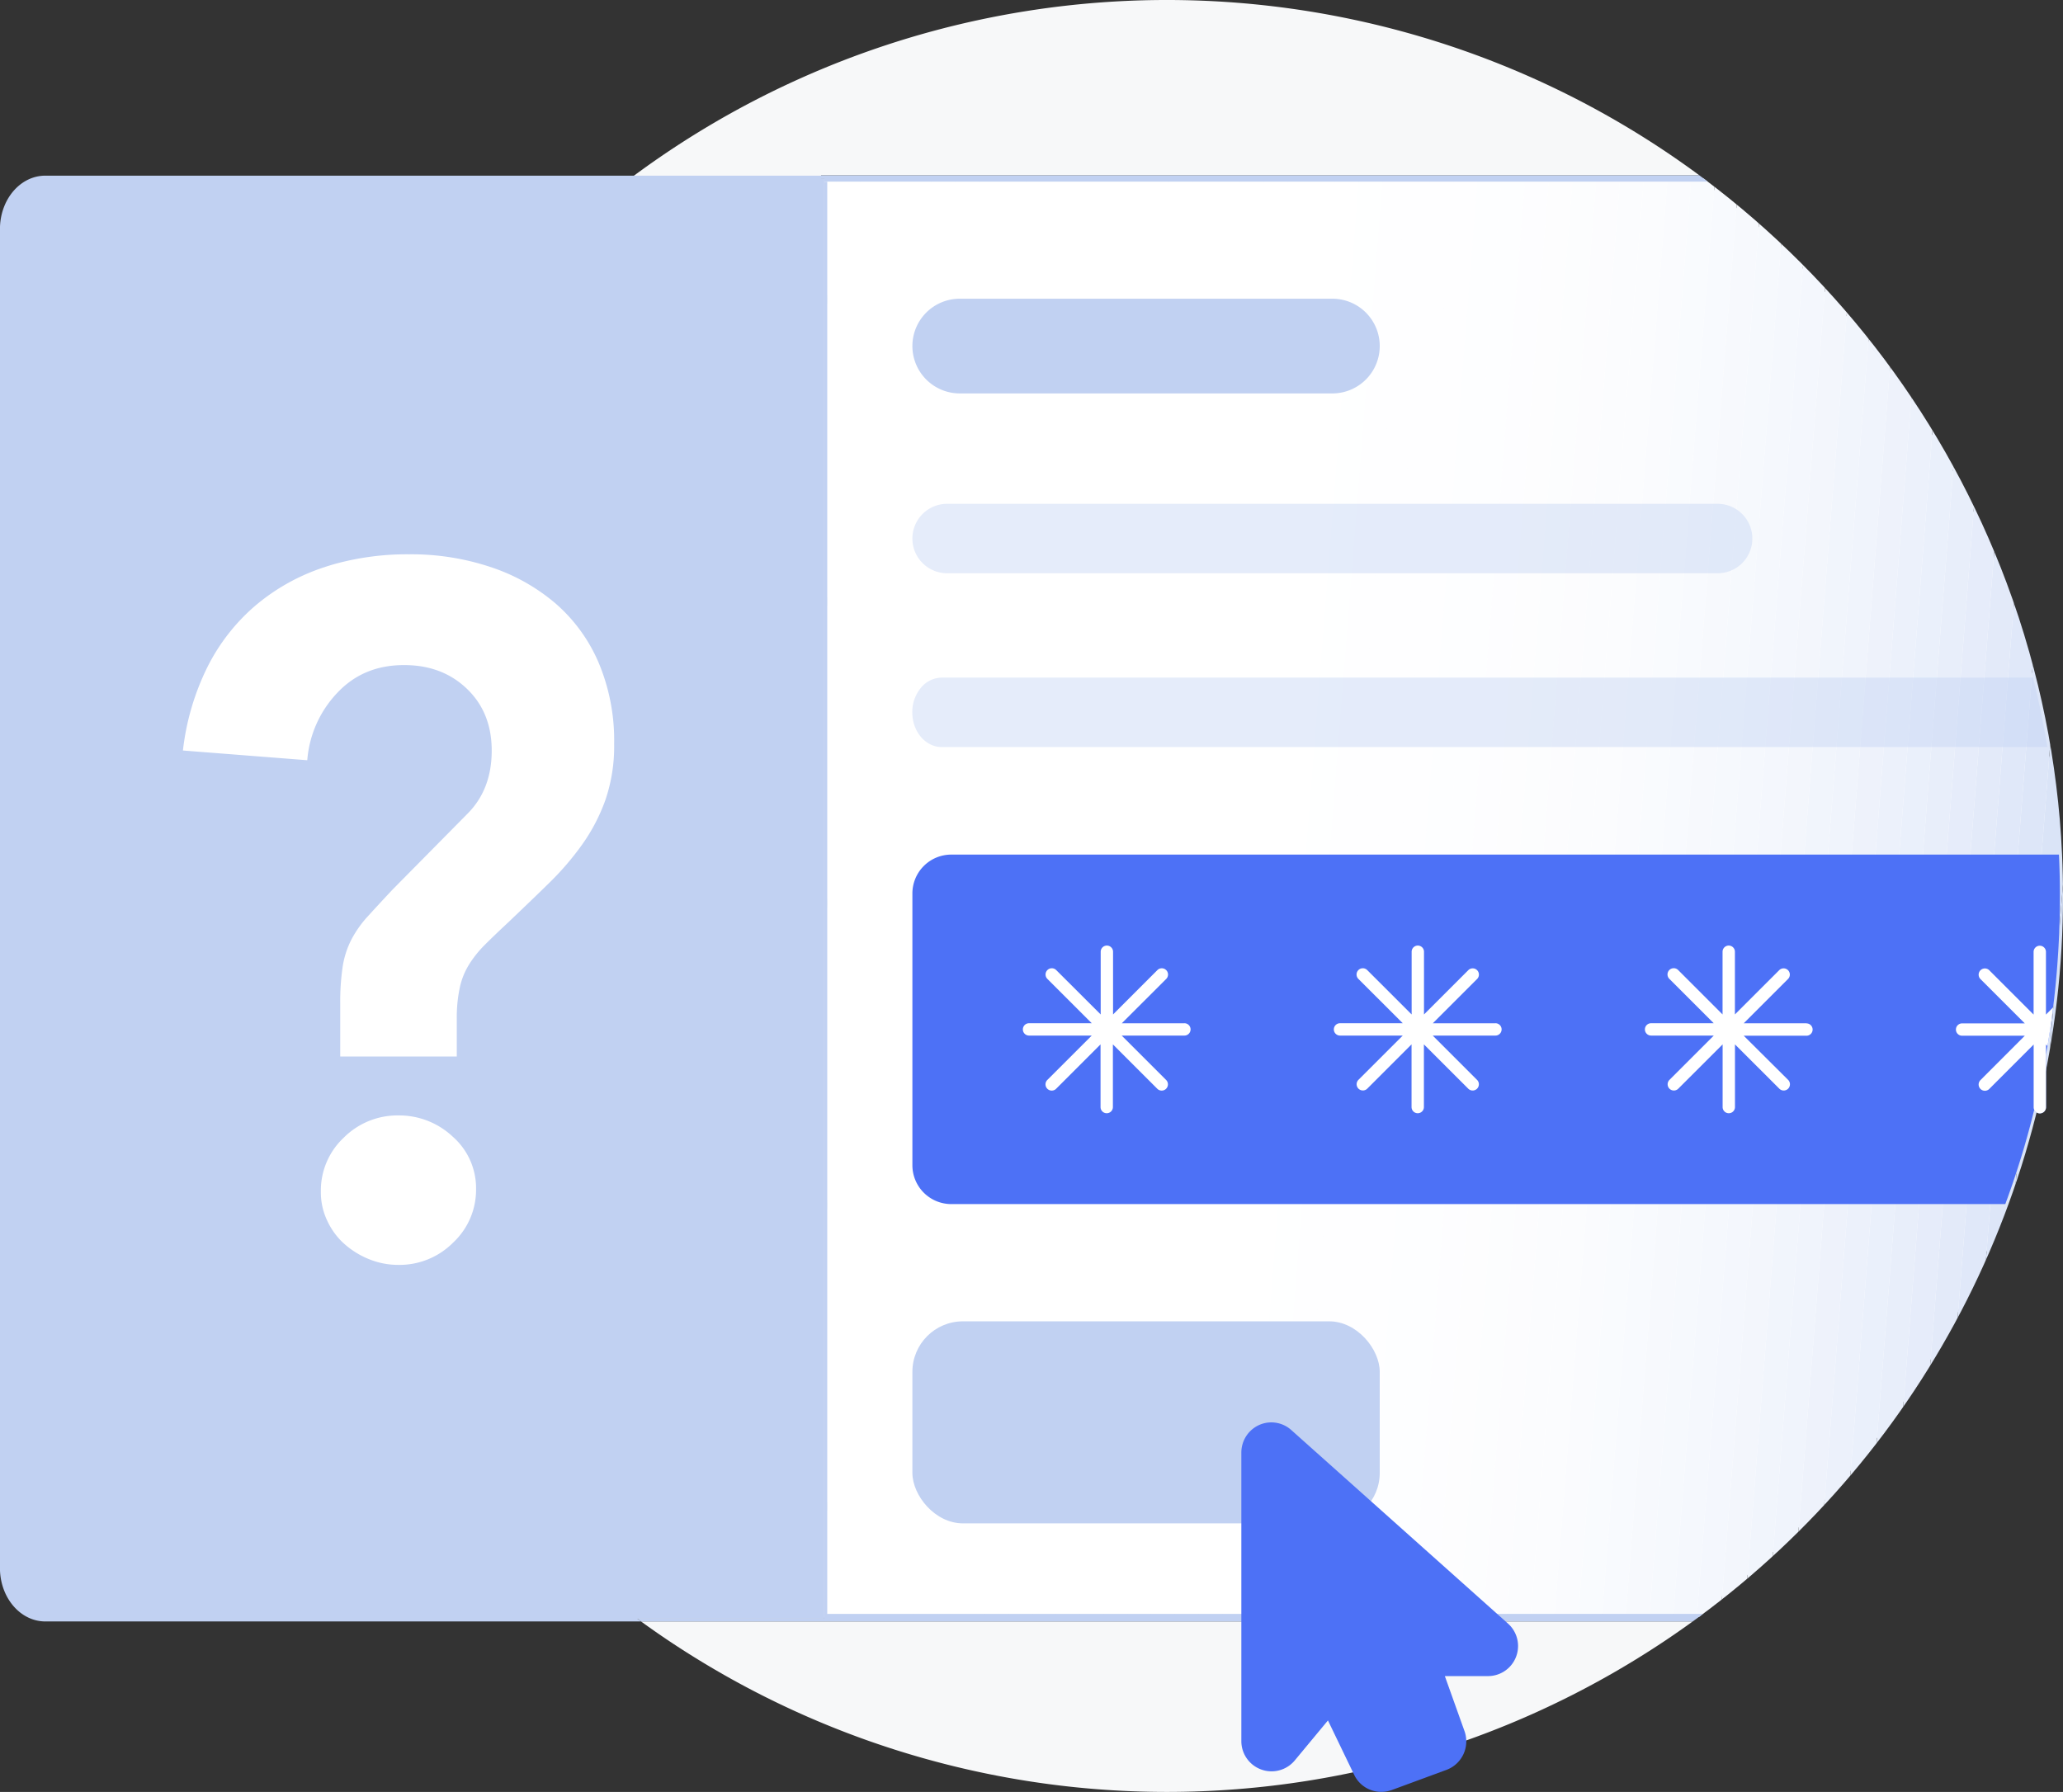 <svg xmlns="http://www.w3.org/2000/svg" xmlns:xlink="http://www.w3.org/1999/xlink" width="667.97" height="580.308" viewBox="0 0 667.97 580.308">
  <rect x="0" y="0" width="667.97" height="580.308" fill="#333333" stroke="none"/>
  <defs>
    <clipPath id="clip-path">
      <path id="Path_14434" data-name="Path 14434" d="M834.37,500A289.67,289.67,0,0,1,716.45,733.5H433.25V267.65H718l.11.08a290.79,290.79,0,0,1,98,130.86q4.14,11.06,7.36,22.5A286,286,0,0,1,832.15,464q1.4,11.13,1.91,22.5Q834.38,493.21,834.37,500Z" fill="none"/>
    </clipPath>
  </defs>
  <g id="Text" transform="translate(-166.4 -209.842)">
    <path id="Path_14367" data-name="Path 14367" d="M714.48,734.94a290.15,290.15,0,0,1-340.53,0Z" fill="#f7f8f9"/>
    <path id="Path_14368" data-name="Path 14368" d="M432.25,267.73h.95V733.94H372.58c-.45-.33-.9-.66-1.34-1A290.14,290.14,0,0,1,369,268.73l1.32-1,1.35-1a290.14,290.14,0,0,1,345-.08H432.25Z" fill="#f7f8f9"/>
    <path id="Path_14369" data-name="Path 14369" d="M833.37,500q0,4.62-.15,9.2-.15,5.54-.54,11-.33,5.1-.86,10.15c-.2,1.91-.41,3.8-.65,5.69-.07.62-.15,1.24-.23,1.86q-.33,2.58-.72,5.16c-.08.56-.17,1.13-.26,1.7-.19,1.27-.39,2.54-.61,3.8l-.3,1.74a5.214,5.214,0,0,1-.18,1v.16c-.15.88-.32,1.76-.49,2.64q-.55,3-1.17,5.91c-.58,2.73-1.19,5.46-1.85,8.17-.09.36-.18.73-.28,1.09-.58,2.4-1.2,4.78-1.85,7.17-.36,1.33-.74,2.65-1.12,4q-2.4,8.26-5.3,16.39c-.23.66-.47,1.33-.73,2l-.36,1c-.15.42-.31.84-.47,1.26-.5,1.34-1,2.67-1.54,4Q811,611.94,808,618.62c-.35.8-.71,1.6-1.08,2.39-.6,1.31-1.22,2.61-1.85,3.92s-1.26,2.6-1.91,3.9-1.19,2.38-1.8,3.56q-1,2-2.1,4c-.65,1.22-1.32,2.43-2,3.64s-1.35,2.41-2,3.61-1.25,2.16-1.89,3.24-1.21,2-1.83,3q-.4.69-.84,1.38-1.9,3.09-3.88,6.13c-.75,1.15-1.51,2.3-2.29,3.45-.6.9-1.21,1.8-1.83,2.69q-1.42,2.07-2.89,4.12c-.8,1.12-1.61,2.24-2.43,3.35q-4.9,6.68-10.2,13.07c-.61.75-1.23,1.48-1.86,2.22-2,2.43-4.14,4.83-6.27,7.2-.92,1-1.85,2.05-2.8,3.06s-1.62,1.74-2.45,2.6c-.52.56-1.06,1.12-1.61,1.68-.68.72-1.38,1.44-2.09,2.15s-1.7,1.72-2.56,2.56-1.93,1.91-2.91,2.85l-2.44,2.32c-.63.6-1.26,1.19-1.9,1.76s-1.42,1.32-2.14,2q-6,5.43-12.28,10.51c-.82.67-1.64,1.32-2.47,2-1.3,1-2.61,2-3.93,3.06l-3,2.3-.26.19H434.25V268.65H717.67l.1.08a290.4,290.4,0,0,1,34.87,30.82c1.73,1.8,3.43,3.61,5.11,5.45s3.34,3.69,5,5.57q1.83,2.08,3.6,4.22c1.62,1.94,3.2,3.89,4.77,5.87s3.1,4,4.61,6c2.11,2.81,4.19,5.65,6.19,8.54q2.21,3.19,4.34,6.43,1.32,2,2.61,4.06A288.18,288.18,0,0,1,804,372.85c.76,1.54,1.49,3.08,2.22,4.63q3.43,7.35,6.46,14.9c.46,1.15.92,2.3,1.36,3.46.36.92.71,1.83,1.05,2.75,0,.12.09.23.13.35,2.69,7.21,5.13,14.66,7.24,22.15a.358.358,0,0,0,.08.27q1.11,3.94,2.12,7.92c1.86,7.42,3.43,14.94,4.69,22.5.69,4.07,1.28,8.16,1.79,12.24v.13c.92,7.35,1.56,14.88,1.9,22.37v.08C833.27,491,833.37,495.52,833.37,500Z" fill="#f7f8f9"/>
    <path id="Path_14370" data-name="Path 14370" d="M433.2,267.73V733.94H182c-7.57,0-13.79-6.45-14.53-14.71V282.43c.74-8.26,7-14.7,14.53-14.7Z" fill="#fff"/>
    <path id="Path_14371" data-name="Path 14371" d="M833.37,500q0,4.62-.15,9.2-.15,5.54-.54,11-.33,5.1-.86,10.15c-.2,1.91-.41,3.8-.65,5.69-.07.62-.15,1.24-.23,1.86q-.33,2.58-.72,5.16c-.08.56-.17,1.13-.26,1.7-.19,1.27-.39,2.54-.61,3.8l-.3,1.74a5.214,5.214,0,0,1-.18,1v.16c-.15.88-.32,1.76-.49,2.64q-.55,3-1.17,5.91c-.58,2.73-1.19,5.46-1.85,8.17-.09.36-.18.73-.28,1.09-.58,2.4-1.2,4.78-1.85,7.17-.36,1.33-.74,2.65-1.12,4q-2.4,8.26-5.3,16.39c-.23.66-.47,1.33-.73,2l-.36,1c-.15.42-.31.84-.47,1.26-.5,1.34-1,2.67-1.54,4Q811,611.94,808,618.62c-.35.8-.71,1.6-1.08,2.39-.6,1.31-1.22,2.61-1.85,3.92s-1.26,2.6-1.91,3.9-1.19,2.38-1.8,3.56q-1,2-2.1,4c-.65,1.22-1.32,2.43-2,3.64s-1.35,2.41-2,3.61-1.25,2.16-1.89,3.24-1.21,2-1.83,3q-.4.69-.84,1.38-1.9,3.09-3.88,6.13c-.75,1.15-1.51,2.3-2.29,3.45-.6.9-1.21,1.8-1.83,2.69q-1.42,2.07-2.89,4.12c-.8,1.12-1.61,2.24-2.43,3.35q-4.9,6.68-10.2,13.07c-.61.75-1.23,1.48-1.86,2.22-2,2.43-4.14,4.83-6.27,7.2-.92,1-1.85,2.05-2.8,3.06s-1.62,1.74-2.45,2.6c-.52.56-1.06,1.12-1.61,1.68-.68.72-1.38,1.44-2.09,2.15s-1.7,1.72-2.56,2.56-1.93,1.91-2.91,2.85l-2.44,2.32c-.63.6-1.26,1.19-1.9,1.76s-1.42,1.32-2.14,2q-6,5.43-12.28,10.51c-.82.67-1.64,1.32-2.47,2-1.3,1-2.61,2-3.93,3.06l-3,2.3-.26.19H434.25V268.65H717.67l.1.08a290.4,290.4,0,0,1,34.87,30.82c1.73,1.8,3.43,3.61,5.11,5.45s3.34,3.69,5,5.57q1.83,2.08,3.6,4.22c1.62,1.94,3.2,3.89,4.77,5.87s3.1,4,4.61,6c2.11,2.81,4.19,5.65,6.19,8.54q2.21,3.19,4.34,6.43,1.32,2,2.61,4.06A288.18,288.18,0,0,1,804,372.85c.76,1.54,1.49,3.08,2.22,4.63q3.43,7.35,6.46,14.9c.46,1.15.92,2.3,1.36,3.46.36.92.71,1.83,1.05,2.75,0,.12.09.23.13.35,2.69,7.21,5.13,14.66,7.24,22.15a.358.358,0,0,0,.08.27q1.11,3.94,2.12,7.92c1.86,7.42,3.43,14.94,4.69,22.5.69,4.07,1.28,8.16,1.79,12.24v.13c.92,7.35,1.56,14.88,1.9,22.37v.08C833.27,491,833.37,495.52,833.37,500Z" fill="#fff"/>
    <path id="Path_14372" data-name="Path 14372" d="M433.2,267.73V733.94H181.08c-7.11,0-13-6.45-13.63-14.71V282.43c.68-8.26,6.52-14.7,13.63-14.7Z" fill="#c1d1f2"/>
    <path id="Path_14373" data-name="Path 14373" d="M833.37,500q0,4.62-.15,9.2-.15,5.54-.54,11-.33,5.1-.86,10.15c-.2,1.91-.41,3.8-.65,5.69-.07.62-.15,1.24-.23,1.86q-.33,2.58-.72,5.16c-.08.56-.17,1.13-.26,1.7-.19,1.27-.39,2.54-.61,3.8l-.3,1.74a5.214,5.214,0,0,1-.18,1v.16c-.15.88-.32,1.76-.49,2.64q-.55,3-1.17,5.91c-.58,2.73-1.19,5.46-1.85,8.17-.09.36-.18.73-.28,1.09-.58,2.4-1.2,4.78-1.85,7.17-.36,1.33-.74,2.65-1.12,4q-2.4,8.26-5.3,16.39c-.23.66-.47,1.33-.73,2l-.36,1c-.15.42-.31.84-.47,1.26-.5,1.34-1,2.67-1.54,4Q811,611.94,808,618.62c-.35.8-.71,1.6-1.08,2.39-.6,1.31-1.22,2.61-1.85,3.92s-1.26,2.6-1.91,3.9-1.19,2.38-1.8,3.56q-1,2-2.1,4c-.65,1.22-1.32,2.43-2,3.64s-1.35,2.41-2,3.61-1.25,2.16-1.89,3.24-1.21,2-1.83,3q-.4.69-.84,1.38-1.9,3.09-3.88,6.13c-.75,1.15-1.51,2.3-2.29,3.45-.6.9-1.21,1.8-1.83,2.69q-1.42,2.07-2.89,4.12c-.8,1.12-1.61,2.24-2.43,3.35q-4.9,6.68-10.2,13.07c-.61.75-1.23,1.48-1.86,2.22-2,2.43-4.14,4.83-6.27,7.2-.92,1-1.85,2.05-2.8,3.06s-1.62,1.74-2.45,2.6c-.52.56-1.06,1.12-1.61,1.68-.68.72-1.38,1.44-2.09,2.15s-1.7,1.72-2.56,2.56-1.93,1.91-2.91,2.85l-2.44,2.32c-.63.6-1.26,1.19-1.9,1.76s-1.42,1.32-2.14,2q-6,5.43-12.28,10.51c-.82.67-1.64,1.32-2.47,2-1.3,1-2.61,2-3.93,3.06l-3,2.3-.26.19H434.25V268.65H717.67l.1.08a290.4,290.4,0,0,1,34.87,30.82c1.73,1.8,3.43,3.61,5.11,5.45s3.34,3.69,5,5.57q1.83,2.08,3.6,4.22c1.62,1.94,3.2,3.89,4.77,5.87s3.1,4,4.61,6c2.11,2.81,4.19,5.65,6.19,8.54q2.21,3.19,4.34,6.43,1.32,2,2.61,4.06A288.18,288.18,0,0,1,804,372.85c.76,1.54,1.49,3.08,2.22,4.63q3.43,7.35,6.46,14.9c.46,1.15.92,2.3,1.36,3.46.36.92.71,1.83,1.05,2.75,0,.12.09.23.13.35,2.69,7.21,5.13,14.66,7.24,22.15a.358.358,0,0,0,.08.27q1.11,3.94,2.12,7.92c1.86,7.42,3.43,14.94,4.69,22.5.69,4.07,1.28,8.16,1.79,12.24v.13c.92,7.35,1.56,14.88,1.9,22.37v.08C833.27,491,833.37,495.52,833.37,500Z" fill="#c1d1f2"/>
    <path id="Path_14374" data-name="Path 14374" d="M715.42,541.22h5.86l-5.83-5.83v-5.93l.22-42.86v-.08l.11-22.5.06-12.24.11-22.5v-8.19l.11-22.5v-3.12l.1-22.5.51-104.24v-.08H434.25V732.5H714.49l.65-132.62.21-43v-5.73l5.91-5.91H715.4ZM432.25,267.73v-1H181.08c-7.85,0-14.3,7.23-14.68,16.47V718.46c.38,9.24,6.83,16.48,14.68,16.48H374l-1.37-1H433.2V267.73Zm-251.17,1c-6.77,0-12.35,6.39-12.68,14.55v435.1c.33,8.17,5.91,14.56,12.68,14.56H433.2V268.73Zm652,217.87v-.08c-.34-7.49-1-15-1.9-22.37v-.13c-.51-4.08-1.1-8.17-1.79-12.24-1.26-7.56-2.83-15.08-4.69-22.5q-1-4-2.12-7.92a.358.358,0,0,0-.08-.27c-2.11-7.49-4.55-14.94-7.24-22.15,0-.12-.09-.23-.13-.35-.34-.92-.69-1.83-1.05-2.75-.44-1.16-.9-2.31-1.36-3.46q-3-7.56-6.46-14.9c-.73-1.55-1.46-3.09-2.22-4.63a288.17,288.17,0,0,0-15.17-27.17q-1.29-2-2.61-4.06-2.13-3.24-4.34-6.43c-2-2.89-4.08-5.73-6.19-8.54-1.51-2-3-4-4.61-6s-3.15-3.93-4.77-5.87q-1.77-2.13-3.6-4.22c-1.62-1.88-3.28-3.74-5-5.57s-3.38-3.65-5.11-5.45a290.389,290.389,0,0,0-34.87-30.82H434.25V732.5H716.12l.26-.19,3-2.3c1.32-1,2.63-2,3.93-3.06.83-.65,1.65-1.3,2.47-2q6.28-5.07,12.28-10.51c.72-.65,1.43-1.3,2.14-2s1.27-1.16,1.9-1.76l2.44-2.32q1.47-1.41,2.91-2.85c.86-.84,1.71-1.7,2.56-2.56s1.41-1.43,2.09-2.15c.55-.56,1.09-1.12,1.61-1.68.83-.86,1.65-1.73,2.45-2.6s1.88-2,2.8-3.06c2.13-2.37,4.23-4.77,6.27-7.2.63-.74,1.25-1.47,1.86-2.22q5.29-6.39,10.2-13.07c.82-1.11,1.63-2.23,2.43-3.35q1.47-2.05,2.89-4.12c.62-.89,1.23-1.79,1.83-2.69.78-1.15,1.54-2.3,2.29-3.45q2-3,3.88-6.13.44-.69.84-1.38.93-1.5,1.83-3c.6-1,1.27-2.16,1.89-3.24s1.37-2.4,2-3.61,1.34-2.42,2-3.64,1.41-2.65,2.1-4c.61-1.18,1.21-2.37,1.8-3.56s1.29-2.6,1.91-3.9,1.24-2.61,1.85-3.92c.37-.79.73-1.59,1.08-2.39q3-6.68,5.69-13.47c.53-1.34,1-2.67,1.54-4,.16-.42.32-.84.47-1.26l.36-1c.26-.67.5-1.34.73-2q2.91-8.13,5.3-16.39c.38-1.32.76-2.64,1.12-4,.65-2.39,1.27-4.77,1.85-7.17.1-.36.19-.73.28-1.09.66-2.71,1.27-5.44,1.85-8.17q.62-2.94,1.17-5.91c.17-.88.34-1.76.49-2.64v-.16c.06-.35.13-.69.18-1l.3-1.74c.22-1.26.42-2.53.61-3.8.09-.57.18-1.14.26-1.7q.39-2.58.72-5.16c.08-.62.16-1.24.23-1.86.24-1.89.45-3.78.65-5.69q.52-5.05.86-10.15.39-5.49.54-11,.15-4.57.15-9.2c.11-4.51.01-9.03-.2-13.43Z" fill="#c1d1f2"/>
    <path id="Path_14375" data-name="Path 14375" d="M833.37,500q0,4.62-.15,9.2-.15,5.54-.54,11-.33,5.1-.86,10.15c-.2,1.91-.41,3.8-.65,5.69-.07.62-.15,1.24-.23,1.86q-.33,2.58-.72,5.16c-.08.56-.17,1.13-.26,1.7-.19,1.27-.39,2.54-.61,3.8l-.3,1.74a5.214,5.214,0,0,1-.18,1v.16c-.15.88-.32,1.76-.49,2.64q-.55,3-1.17,5.91c-.58,2.73-1.19,5.46-1.85,8.17-.09.36-.18.73-.28,1.09-.58,2.4-1.2,4.78-1.85,7.17-.36,1.33-.74,2.65-1.12,4q-2.4,8.26-5.3,16.39c-.23.66-.47,1.33-.73,2l-.36,1c-.15.42-.31.84-.47,1.26-.5,1.34-1,2.67-1.54,4Q811,611.94,808,618.62c-.35.8-.71,1.6-1.08,2.39-.6,1.31-1.22,2.61-1.85,3.92s-1.26,2.6-1.91,3.9-1.19,2.38-1.8,3.56q-1,2-2.1,4c-.65,1.22-1.32,2.43-2,3.64s-1.35,2.41-2,3.61-1.25,2.16-1.89,3.24-1.21,2-1.83,3q-.4.69-.84,1.38-1.9,3.09-3.88,6.13c-.75,1.15-1.51,2.3-2.29,3.45-.6.9-1.21,1.8-1.83,2.69q-1.42,2.07-2.89,4.12c-.8,1.12-1.61,2.24-2.43,3.35q-4.9,6.68-10.2,13.07c-.61.75-1.23,1.48-1.86,2.22-2,2.43-4.14,4.83-6.27,7.2-.92,1-1.85,2.05-2.8,3.06s-1.62,1.74-2.45,2.6c-.52.56-1.06,1.12-1.61,1.68-.68.72-1.38,1.44-2.09,2.15s-1.7,1.72-2.56,2.56-1.93,1.91-2.91,2.85l-2.44,2.32c-.63.6-1.26,1.19-1.9,1.76s-1.42,1.32-2.14,2q-6,5.43-12.28,10.51c-.82.67-1.64,1.32-2.47,2-1.3,1-2.61,2-3.93,3.06l-3,2.3-.26.19H434.25V268.65H717.67l.1.08a290.4,290.4,0,0,1,34.87,30.82c1.73,1.8,3.43,3.61,5.11,5.45s3.34,3.69,5,5.57q1.83,2.08,3.6,4.22c1.62,1.94,3.2,3.89,4.77,5.87s3.1,4,4.61,6c2.11,2.81,4.19,5.65,6.19,8.54q2.21,3.19,4.34,6.43,1.32,2,2.61,4.06A288.18,288.18,0,0,1,804,372.85c.76,1.54,1.49,3.08,2.22,4.63q3.43,7.35,6.46,14.9c.46,1.15.92,2.3,1.36,3.46.36.92.71,1.83,1.05,2.75,0,.12.09.23.13.35,2.69,7.21,5.13,14.66,7.24,22.15a.358.358,0,0,0,.08.27q1.11,3.94,2.12,7.92c1.86,7.42,3.43,14.94,4.69,22.5.69,4.07,1.28,8.16,1.79,12.24v.13c.92,7.35,1.56,14.88,1.9,22.37v.08C833.27,491,833.37,495.52,833.37,500Z" fill="#fff"/>
    <g id="Group_23731" data-name="Group 23731" clip-path="url(#clip-path)">
      <path id="Path_14376" data-name="Path 14376" d="M437.34,267.64l-4.09,52.08V267.64Z" fill="#fff"/>
      <path id="Path_14377" data-name="Path 14377" d="M445.03,267.64,433.25,417.43V319.72l4.09-52.08Z" fill="#fff"/>
      <path id="Path_14378" data-name="Path 14378" d="M452.71,267.64l-19.46,247.5V417.43l11.78-149.79Z" fill="#fff"/>
      <path id="Path_14379" data-name="Path 14379" d="M460.4,267.64,433.25,612.85V515.14l19.46-247.5Z" fill="#fff"/>
      <path id="Path_14380" data-name="Path 14380" d="M468.08,267.64,433.25,710.56V612.85L460.4,267.64Z" fill="#fff"/>
      <path id="Path_14381" data-name="Path 14381" d="M475.77,267.64,439.13,733.5h-5.88V710.56l34.83-442.92Z" fill="#fff"/>
      <path id="Path_14382" data-name="Path 14382" d="M483.45,267.64,446.81,733.5h-7.68l36.64-465.86Z" fill="#fff"/>
      <path id="Path_14383" data-name="Path 14383" d="M491.14,267.64,454.5,733.5h-7.69l36.64-465.86Z" fill="#fff"/>
      <path id="Path_14384" data-name="Path 14384" d="M498.82,267.64,462.18,733.5H454.5l36.64-465.86Z" fill="#fff"/>
      <path id="Path_14385" data-name="Path 14385" d="M506.51,267.64,469.87,733.5h-7.69l36.64-465.86Z" fill="#fff"/>
      <path id="Path_14386" data-name="Path 14386" d="M514.19,267.64,477.55,733.5h-7.68l36.64-465.86Z" fill="#fff"/>
      <path id="Path_14387" data-name="Path 14387" d="M521.88,267.64,485.24,733.5h-7.69l36.64-465.86Z" fill="#fff"/>
      <path id="Path_14388" data-name="Path 14388" d="M529.56,267.64,492.92,733.5h-7.68l36.64-465.86Z" fill="#fff"/>
      <path id="Path_14389" data-name="Path 14389" d="M537.25,267.64,500.61,733.5h-7.69l36.64-465.86Z" fill="#fff"/>
      <path id="Path_14390" data-name="Path 14390" d="M544.93,267.64,508.29,733.5h-7.68l36.64-465.86Z" fill="#fff"/>
      <path id="Path_14391" data-name="Path 14391" d="M552.62,267.64,515.98,733.5h-7.69l36.64-465.86Z" fill="#fff"/>
      <path id="Path_14392" data-name="Path 14392" d="M560.3,267.64,523.66,733.5h-7.68l36.64-465.86Z" fill="#fff"/>
      <path id="Path_14393" data-name="Path 14393" d="M567.99,267.64,531.35,733.5h-7.69L560.3,267.64Z" fill="#fff"/>
      <path id="Path_14394" data-name="Path 14394" d="M575.67,267.64,539.03,733.5h-7.68l36.64-465.86Z" fill="#fff"/>
      <path id="Path_14395" data-name="Path 14395" d="M583.36,267.64,546.72,733.5h-7.69l36.64-465.86Z" fill="#fff"/>
      <path id="Path_14396" data-name="Path 14396" d="M591.04,267.64,554.4,733.5h-7.68l36.64-465.86Z" fill="#fff"/>
      <path id="Path_14397" data-name="Path 14397" d="M598.73,267.64,562.09,733.5H554.4l36.64-465.86Z" fill="#fff"/>
      <path id="Path_14398" data-name="Path 14398" d="M606.41,267.64,569.77,733.5h-7.68l36.64-465.86Z" fill="#fff"/>
      <path id="Path_14399" data-name="Path 14399" d="M614.1,267.64,577.46,733.5h-7.69l36.64-465.86Z" fill="#feffff"/>
      <path id="Path_14400" data-name="Path 14400" d="M621.78,267.64,585.14,733.5h-7.68L614.1,267.64Z" fill="#fefeff"/>
      <path id="Path_14401" data-name="Path 14401" d="M629.47,267.64,592.83,733.5h-7.69l36.64-465.86Z" fill="#fefeff"/>
      <path id="Path_14402" data-name="Path 14402" d="M637.15,267.64,600.51,733.5h-7.68l36.64-465.86Z" fill="#fefeff"/>
      <path id="Path_14403" data-name="Path 14403" d="M644.84,267.64,608.2,733.5h-7.69l36.64-465.86Z" fill="#fefeff"/>
      <path id="Path_14404" data-name="Path 14404" d="M652.52,267.64,615.88,733.5H608.2l36.64-465.86Z" fill="#fdfeff"/>
      <path id="Path_14405" data-name="Path 14405" d="M660.21,267.64,623.57,733.5h-7.69l36.64-465.86Z" fill="#fdfeff"/>
      <path id="Path_14406" data-name="Path 14406" d="M667.89,267.64,631.25,733.5h-7.68l36.64-465.86Z" fill="#fdfdff"/>
      <path id="Path_14407" data-name="Path 14407" d="M675.58,267.64,638.94,733.5h-7.69l36.64-465.86Z" fill="#fdfdfe"/>
      <path id="Path_14408" data-name="Path 14408" d="M683.26,267.64,646.62,733.5h-7.68l36.64-465.86Z" fill="#fcfdfe"/>
      <path id="Path_14409" data-name="Path 14409" d="M690.95,267.64,654.31,733.5h-7.69l36.64-465.86Z" fill="#fcfcfe"/>
      <path id="Path_14410" data-name="Path 14410" d="M698.63,267.64,661.99,733.5h-7.68l36.64-465.86Z" fill="#fbfcfe"/>
      <path id="Path_14411" data-name="Path 14411" d="M706.32,267.64,669.68,733.5h-7.69l36.64-465.86Z" fill="#fbfcfe"/>
      <path id="Path_14412" data-name="Path 14412" d="M714,267.64,677.36,733.5h-7.68l36.64-465.86Z" fill="#fafbfe"/>
      <path id="Path_14413" data-name="Path 14413" d="M721.69,267.64,685.05,733.5h-7.69L714,267.64Z" fill="#f9fbfe"/>
      <path id="Path_14414" data-name="Path 14414" d="M729.37,267.64,692.73,733.5h-7.68l36.64-465.86Z" fill="#f8fafe"/>
      <path id="Path_14415" data-name="Path 14415" d="M737.06,267.64,700.42,733.5h-7.69l36.64-465.86Z" fill="#f7f9fd"/>
      <path id="Path_14416" data-name="Path 14416" d="M743.52,267.64l1.22.1L708.1,733.5h-7.68l36.64-465.86Z" fill="#f6f9fd"/>
      <path id="Path_14417" data-name="Path 14417" d="M744.74,267.74l7.63.6L715.79,733.5H708.1Z" fill="#f5f8fd"/>
      <path id="Path_14418" data-name="Path 14418" d="M752.37,268.34l7.64.6L723.47,733.5h-7.68Z" fill="#f4f7fd"/>
      <path id="Path_14419" data-name="Path 14419" d="M760.01,268.94l7.64.6L731.16,733.5h-7.69Z" fill="#f3f6fc"/>
      <path id="Path_14420" data-name="Path 14420" d="M767.65,269.54l7.64.6L738.84,733.5h-7.68Z" fill="#f1f5fc"/>
      <path id="Path_14421" data-name="Path 14421" d="M775.29,270.14l7.63.6L746.53,733.5h-7.69Z" fill="#f0f4fc"/>
      <path id="Path_14422" data-name="Path 14422" d="M782.92,270.74l7.64.61L754.21,733.5h-7.68Z" fill="#eef2fb"/>
      <path id="Path_14423" data-name="Path 14423" d="M790.56,271.35l7.64.6L761.9,733.5h-7.69Z" fill="#ecf1fb"/>
      <path id="Path_14424" data-name="Path 14424" d="M798.2,271.95l7.64.6L769.58,733.5H761.9Z" fill="#eaf0fb"/>
      <path id="Path_14425" data-name="Path 14425" d="M805.84,272.55l7.63.6L777.27,733.5h-7.69Z" fill="#e8eefa"/>
      <path id="Path_14426" data-name="Path 14426" d="M813.47,273.15l7.64.6L784.95,733.5h-7.68Z" fill="#e6ecfa"/>
      <path id="Path_14427" data-name="Path 14427" d="M821.11,273.75l7.64.6L792.64,733.5h-7.69Z" fill="#e3eaf9"/>
      <path id="Path_14428" data-name="Path 14428" d="M828.75,274.35l5.62.44v25.78L800.32,733.5h-7.68Z" fill="#e0e8f9"/>
      <path id="Path_14429" data-name="Path 14429" d="M834.37,398.27,808.01,733.5h-7.69l34.05-432.93Z" fill="#dde6f8"/>
      <path id="Path_14430" data-name="Path 14430" d="M834.37,495.98,815.69,733.5h-7.68l26.36-335.23Z" fill="#dae4f7"/>
      <path id="Path_14431" data-name="Path 14431" d="M834.37,593.69,823.38,733.5h-7.69l18.68-237.52Z" fill="#d6e1f7"/>
      <path id="Path_14432" data-name="Path 14432" d="M834.37,691.4l-3.31,42.1h-7.68l10.99-139.81Z" fill="#d3def6"/>
      <path id="Path_14433" data-name="Path 14433" d="M831.06,733.5l3.31-42.1v42.1Z" fill="#cfdbf5"/>
    </g>
    <path id="Path_14435" data-name="Path 14435" d="M771.08,320.66q2.34,3,4.61,6C774.18,324.63,772.65,322.64,771.08,320.66Zm4.61,6q3.16,4.22,6.19,8.54c-2-2.9-4.08-5.74-6.19-8.55ZM432.25,267.73V733.94h.95V267.73Z" fill="#c1d1f2"/>
    <path id="Path_14436" data-name="Path 14436" d="M719.33,268.65H434.25v.08H433.2v-1h-.95v-1.08H716.66l.11.08,1.24.92.11.08Z" fill="#c1d1f2"/>
    <path id="Path_14437" data-name="Path 14437" d="M717.78,732.5l-1.26,1h-.07c-.2.16-.39.29-.59.44l-.77.56-.61.44H374l-1.37-1H433.2V268.73h1.05V732.5Z" fill="#c1d1f2"/>
    <path id="Rectangle_13864" data-name="Rectangle 13864" d="M477.16,306.58H597.8a15.33,15.33,0,0,1,15.34,15.33h0a15.34,15.34,0,0,1-15.34,15.34H477.16a15.34,15.34,0,0,1-15.34-15.34h0A15.33,15.33,0,0,1,477.16,306.58Z" fill="#c1d1f2"/>
    <rect id="Rectangle_14124" data-name="Rectangle 14124" width="151.32" height="65.43" rx="16.36" transform="translate(461.82 637.75)" fill="#c1d1f2"/>
    <path id="Path_14438" data-name="Path 14438" d="M829.35,451.78h-358c-5.28,0-9.56-5-9.56-11.25a12.25,12.25,0,0,1,2.79-7.95,8.89,8.89,0,0,1,6.77-3.3H824.66C826.52,436.7,828.09,444.22,829.35,451.78Z" fill="#c1d1f2" opacity="0.42"/>
    <path id="Rectangle_13893" data-name="Rectangle 13893" d="M473.07,373H722.54a11.25,11.25,0,0,1,11.24,11.25h0a11.24,11.24,0,0,1-11.24,11.24H473.07a11.25,11.25,0,0,1-11.25-11.24h0A11.25,11.25,0,0,1,473.07,373Z" fill="#c1d1f2" opacity="0.42"/>
    <path id="Path_14439" data-name="Path 14439" d="M313.05,578a25.32,25.32,0,0,0-17.61-6.93,24.58,24.58,0,0,0-17.78,7.24,23.43,23.43,0,0,0-7.37,17.3,2.1,2.1,0,0,0,0,.25,21.32,21.32,0,0,0,2,9.17,23.359,23.359,0,0,0,3.59,5.61,20.583,20.583,0,0,0,1.91,1.94,27.29,27.29,0,0,0,8,5,25,25,0,0,0,9.59,1.89,24.47,24.47,0,0,0,17.76-7.24,23.35,23.35,0,0,0,7.4-17.3A22.16,22.16,0,0,0,313.05,578Zm47.16-153.6a52.91,52.91,0,0,0-14-19.19,62.63,62.63,0,0,0-21.07-11.77,81.071,81.071,0,0,0-26.25-4.09,87.939,87.939,0,0,0-24.26,3.18c-1.15.33-2.28.68-3.4,1.06A66.311,66.311,0,0,0,249.05,406a63.75,63.75,0,0,0-15.56,20,81.45,81.45,0,0,0-7.86,26.89l31.86,2.49,8.4.66a35.69,35.69,0,0,1,9.75-21.86q8.48-9,21.67-8.95,12.29,0,20.3,7.7t8,20q0,12.58-7.86,20.45l-24.21,24.51q-4.725,5.04-8,8.65a35.761,35.761,0,0,0-5.35,7.55,29.049,29.049,0,0,0-2.84,8.8,77.405,77.405,0,0,0-.79,11.8v17.3H314.3V540a46.778,46.778,0,0,1,.95-10.21,23.271,23.271,0,0,1,3-7.55,35.6,35.6,0,0,1,5.16-6.45c2.1-2.1,4.61-4.5,7.55-7.24,4.61-4.4,9-8.6,13.05-12.57a92.121,92.121,0,0,0,10.85-12.59,59.12,59.12,0,0,0,7.55-14.45,53.561,53.561,0,0,0,2.84-18.25A64.78,64.78,0,0,0,360.21,424.4Z" fill="#fff"/>
    <g id="Group_296" data-name="Group 296">
      <path id="Path_14440" data-name="Path 14440" d="M833.37,500q0,4.62-.15,9.2-.15,5.54-.54,11-.33,5.1-.86,10.15c-.2,1.91-.41,3.8-.65,5.69-.07.62-.15,1.24-.23,1.86q-.33,2.58-.72,5.16c-.08.56-.17,1.13-.26,1.7-.19,1.27-.39,2.54-.61,3.8l-.3,1.74a5.214,5.214,0,0,1-.18,1v17a2,2,0,0,1-3.82.92c-.58,2.4-1.2,4.78-1.85,7.17-.36,1.33-.74,2.65-1.12,4q-2.4,8.26-5.3,16.39c-.23.66-.47,1.33-.73,2l-.36,1H474.41a12.59,12.59,0,0,1-12.59-12.58V499.19a12.59,12.59,0,0,1,12.59-12.59H833.06C833.27,491,833.37,495.52,833.37,500Z" fill="#4d71f6"/>
      <path id="Path_14441" data-name="Path 14441" d="M751.33,541.22H731l14.35-14.35a2.019,2.019,0,0,0-2.85-2.86l-14.36,14.36V518.06a2,2,0,0,0-4,0v20.31L709.78,524a2.019,2.019,0,1,0-2.85,2.86l14.35,14.35H701a2,2,0,0,0,0,4h20.3l-14.35,14.35a2.015,2.015,0,1,0,2.85,2.85l14.36-14.35v20.3a2,2,0,0,0,4,0v-20.3l14.36,14.35a2.015,2.015,0,1,0,2.85-2.85L731,545.26h20.3a2,2,0,0,0,0-4Z" fill="#fff"/>
      <path id="Path_14442" data-name="Path 14442" d="M650.63,541.22h-20.3l14.35-14.35a2.019,2.019,0,0,0-2.85-2.86l-14.36,14.36V518.06a2,2,0,0,0-4,0v20.31L609.09,524a2.022,2.022,0,1,0-2.86,2.86l14.36,14.35H600.28a2,2,0,0,0,0,4h20.31l-14.36,14.35a2.019,2.019,0,0,0,2.86,2.85l14.35-14.35v20.3a2,2,0,0,0,4,0v-20.3l14.36,14.35a2.015,2.015,0,1,0,2.85-2.85L630.3,545.21h20.3a2,2,0,0,0,0-4Z" fill="#fff"/>
      <path id="Path_14443" data-name="Path 14443" d="M549.93,541.22h-20.3L544,526.87a2.022,2.022,0,1,0-2.86-2.86l-14.35,14.36V518.06a2,2,0,0,0-4,0v20.31L508.39,524a2.022,2.022,0,1,0-2.86,2.86l14.36,14.35h-20.3a2,2,0,1,0,0,4h20.3l-14.36,14.35a2.019,2.019,0,1,0,2.86,2.85l14.35-14.35v20.3a2,2,0,0,0,4,0v-20.3l14.35,14.35a2.019,2.019,0,1,0,2.86-2.85l-14.36-14.35h20.3a2,2,0,0,0,0-4Z" fill="#fff"/>
      <path id="Path_14444" data-name="Path 14444" d="M831.17,536.07c-.07.62-.15,1.24-.23,1.86q-.33,2.58-.72,5.16c-.08.56-.17,1.13-.26,1.7-.19,1.27-.39,2.54-.61,3.8l-.48-.48v20.31a2,2,0,0,1-4,0V548.11l-14.35,14.36a2.019,2.019,0,1,1-2.85-2.86L822,545.26H801.7a2,2,0,0,1,0-4H822l-14.35-14.35a2.015,2.015,0,0,1,2.85-2.85l14.35,14.35v-20.3a2,2,0,0,1,4,0v20.3Z" fill="#fff"/>
    </g>
    <g id="Path_50" data-name="Path 50">
      <g id="Group_19676" data-name="Group 19676">
        <path id="Path_10307" data-name="Path 10307" d="M568.33,680.21v93.6A9.78,9.78,0,0,0,585.59,780l10.78-13,8.51,17.65a9.68,9.68,0,0,0,8.78,5.48,10,10,0,0,0,3.42-.61L634.77,783a9.86,9.86,0,0,0,5.85-12.45l-6.4-17.91h14a9.74,9.74,0,0,0,6.46-17L584.55,673a9.67,9.67,0,0,0-10.46-1.68,9.8,9.8,0,0,0-5.76,8.89Z" fill="#4d71f6"/>
      </g>
    </g>
  </g>
</svg>
